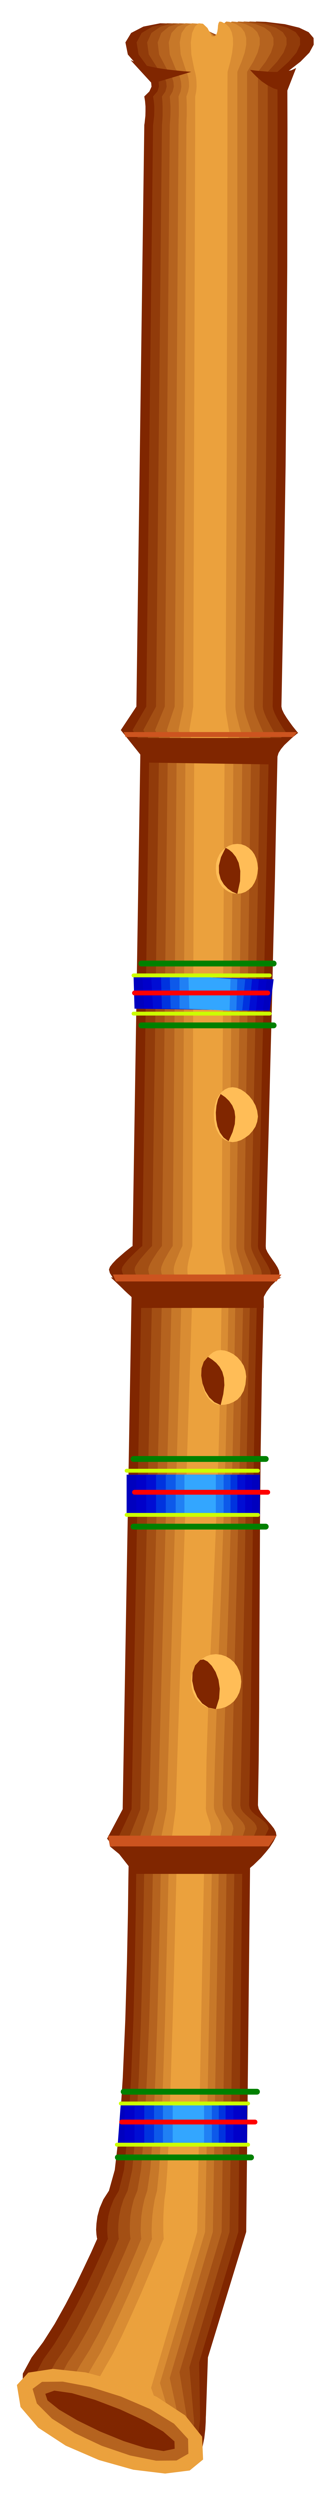 <svg xmlns="http://www.w3.org/2000/svg" fill-rule="evenodd" height="3677.307" preserveAspectRatio="none" stroke-linecap="round" viewBox="0 0 3035 22758" width="490.455"><style>.brush1{fill:#802600}.pen1{stroke:none}.brush4{fill:#b5631f}.brush7{fill:#eba13d}.brush8{fill:#0000bf}.brush9{fill:#0000ca}.brush10{fill:#000dd4}.brush11{fill:#0033df}.brush12{fill:#0d59ea}.brush13{fill:#2080f4}.brush14{fill:#33a6ff}.pen2{stroke:red;stroke-width:44;stroke-linejoin:round}.pen4{stroke:none}.brush16{fill:#cc541f}</style><path class="pen1 brush1" d="m1279 628 8 5 21 17 26 25 26 34 17 38 4 42-20 44-46 45 7 44 4 46v44l-1 43-4 35-3 29-3 19v7l-72 5287-142 214 178 223-71 4474-10 6-24 19-35 28-39 34-40 35-34 36-24 31-9 25 8 31 24 38 32 41 39 42 37 37 33 31 24 21 9 9-81 4662-142 268 196 250-2 118-4 313-9 447-15 519-23 528-31 477-42 364-53 189-51 79-34 79-20 74-9 67-3 56 3 44 4 28 3 11-15 33-40 90-63 133-78 163-92 177-100 179-105 165-105 140-80 147-3 164 72 167 148 162 219 144 292 118 364 81 435 35 48-50 37-69 25-81 17-83 9-79 4-67 1-46 1-16 18-527 349-1143 35-3312 7-7 23-19 31-30 39-38 40-46 40-49 34-53 27-53-6-32-17-33-28-36-31-35-33-37-27-35-20-36-7-33 7-408 4-469 2-524 3-571 3-615 6-651 11-682 17-706 5-32 17-27 22-25 27-23 26-25 23-24 16-28 7-30-4-27-14-30-21-34-24-34-25-36-21-33-14-31-2-25 13-548 15-554 14-560 15-563 13-564 14-561 11-556 12-550 10-33 22-35 30-36 35-33 33-31 29-24 20-17 9-5-7-9-17-21-25-31-27-37-28-40-25-40-17-36-6-27 22-1132 16-1059 9-966 6-848 1-710 1-546-1-363V654l120-93 81-82 39-72-1-61-45-53-86-41-131-32-174-21-85-3-46 13-24 22-14 28-20 27-37 25-70 17-115 5-183-78-189-39-180-4-152 30-112 58-52 86 22 110 114 132z"/><path class="pen1" style="fill:#913b0a" d="m1360 628 7 5 18 17 23 25 23 34 15 38 3 42-15 44-39 45 7 44 4 46v44l-1 43-4 35-3 29-3 19v7l-62 5287-125 214 152 223-63 4474-9 6-21 19-30 28-34 34-35 35-30 36-22 31-7 25 7 31 20 38 28 41 34 42 32 37 29 31 20 21 9 9-89 4662-125 268 169 250-2 118-4 313-8 447-13 519-21 528-28 477-37 364-47 189-46 79-31 79-19 74-8 67-2 56 2 44 3 28 2 11-15 34-41 93-63 137-79 168-92 181-99 181-102 167-98 137-90 169-10 170 65 163 138 151 203 130 266 105 325 71 380 33 44-51 36-65 26-74 20-74 12-71 8-58 4-40 2-14-9-518 357-1188 36-3312 7-10 22-26 32-41 39-49 40-57 40-59 34-61 27-55-9-29-20-26-29-25-32-24-34-25-28-26-20-28-7-31 8-408 8-469 6-524 7-571 6-615 10-651 11-682 16-706 5-32 14-27 20-25 23-23 22-25 21-24 14-28 6-30-6-27-13-30-18-34-21-34-22-36-18-33-14-31-4-25 12-548 14-554 12-560 14-563 11-564 12-561 11-556 12-550 6-33 19-35 25-36 30-33 29-31 26-24 18-17 8-5-6-9-14-21-21-31-22-37-23-40-20-40-14-36-5-27 19-1132 14-1059 7-966 5-848V1171l-1-363V654l103-93 70-82 33-72-1-61-39-53-76-41-115-32-153-21-74-3-40 13-20 22-11 28-15 27-31 25-59 17-99 5-159-78-164-39-156-4-134 30-98 58-46 86 18 110 97 132z"/><path class="pen1" style="fill:#a34f14" d="m1440 628 6 5 15 17 20 25 20 34 14 38 4 42-12 44-31 45 4 44 2 46v87l-2 35-2 29-2 19v7l-54 5287-116 214 143 223-63 4474-7 6-18 19-26 28-29 34-30 35-25 36-19 31-6 25 6 31 19 38 25 41 30 42 29 37 26 31 18 21 7 9-107 4662-107 268 143 250-2 118-5 313-9 447-14 519-20 528-26 477-34 364-42 189-37 79-25 79-15 74-7 67-2 56 2 44 2 28 2 11-15 35-41 96-63 141-77 172-90 184-96 185-97 167-93 136-107 191-21 177 55 160 127 140 187 115 244 89 291 58 331 26 37-46 32-58 26-65 21-65 15-62 12-50 6-35 3-12-44-509 366-1233 44-3312 6-10 19-26 27-41 34-49 34-57 34-59 29-61 23-55-7-29-17-26-25-25-27-24-28-25-25-26-17-28-6-31 9-408 9-469 9-524 11-571 9-615 13-651 13-682 16-706 4-32 12-27 17-25 20-23 19-25 18-24 12-28 5-30-5-27-11-30-16-34-17-34-19-36-15-33-11-31-4-25 9-548 12-554 11-560 11-563 10-564 11-561 8-556 9-550 5-33 15-35 22-36 25-33 24-31 21-24 15-17 7-5-5-9-12-21-18-31-19-37-21-40-17-40-12-36-4-27 17-1132 12-1059 8-966 5-848 2-710 1-546V654l86-93 58-82 28-72-1-61-33-53-64-41-97-32-129-21-64-3-34 13-18 22-9 28-14 27-27 25-52 17-85 5-135-78-139-39-134-4-113 30-84 58-39 86 15 110 84 132z"/><path class="pen1 brush4" d="m1520 628 4 5 13 17 16 25 17 34 11 38 3 42-11 44-26 45 4 44 3 46v44l-1 43-2 35-2 29-2 19v7l-45 5287-89 214 116 223-53 4474-6 6-14 19-21 28-22 34-23 35-20 36-14 31-5 25 5 31 14 38 20 41 23 42 22 37 21 31 14 21 6 9-116 4662-90 268 125 250-3 118-6 313-11 447-15 519-21 528-24 477-30 364-33 189-32 79-20 79-12 74-4 67-1 56 2 44 3 28 2 11-16 36-42 99-65 145-79 175-91 187-96 186-95 166-88 131-117 216-28 187 49 159 116 131 171 102 218 75 252 47 277 21 34-44 32-53 27-58 24-57 18-54 14-43 9-30 3-10-81-500 384-1277 45-3312 5-10 16-26 22-41 28-49 28-57 29-59 24-61 18-55-6-29-14-26-21-25-22-24-23-25-20-26-14-28-5-31 7-408 11-469 13-524 15-571 15-615 16-651 15-682 15-706 3-32 9-27 13-25 16-23 15-25 15-24 10-28 8-30-5-27-10-30-14-34-15-34-16-36-12-33-8-31v-25l6-548 8-554 8-560 9-563 8-564 8-561 7-556 8-550 4-33 14-35 18-36 22-33 21-31 18-24 13-17 6-5-5-9-10-21-14-31-16-37-17-40-14-40-10-36-3-27 13-1132 11-1059 6-966 4-848 1-710 1-546V654l71-93 48-82 23-72-1-61-28-53-53-41-79-32-106-21-54-3-29 13-15 22-8 28-12 27-21 25-42 17-69 5-114-78-116-39-111-4-95 30-70 58-33 86 13 110 70 132z"/><path class="pen1" style="fill:#c77829" d="m1601 628 4 5 10 17 13 25 13 34 9 38 3 42-7 44-19 45 2 44 1 46v87l-2 35v29l-1 19v7l-35 5287-72 214 90 223-36 4474-5 6-12 19-18 28-19 34-20 35-17 36-12 31-4 25 4 31 11 38 15 41 19 42 17 37 16 31 11 21 5 9-125 4662-72 268 99 250-3 118-6 313-11 447-13 519-18 528-21 477-25 364-28 189-26 79-17 79-11 74-4 67-2 56 2 44 2 28 2 11-16 37-42 102-64 148-78 180-89 191-92 189-91 166-82 130-134 237-39 196 39 156 106 121 155 88 195 60 218 36 228 17 27-42 27-46 25-49 24-48 19-44 16-34 10-24 4-8-107-491 393-1331 54-3312 4-10 12-26 18-41 22-49 22-57 22-59 19-61 14-55-5-29-11-26-16-25-17-24-19-25-15-26-11-28-4-31 8-408 15-469 16-524 19-571 17-615 17-651 14-682 10-706 5-32 9-27 11-25 14-23 11-25 11-24 8-28 3-30-3-27-7-30-11-34-11-34-12-36-10-33-7-31-2-25 6-548 8-554 8-560 8-563 6-564 7-561 6-556 5-550 3-33 10-35 14-36 17-33 16-31 14-24 10-17 5-5-4-9-8-21-11-31-13-37-14-40-11-40-8-36-2-27 10-1132 8-1059 5-966 3-848V654l57-93 39-82 19-72v-61l-22-53-42-41-64-32-85-21-40-3-22 13-11 22-6 28-9 27-18 25-35 17-55 5-89-78-91-39-87-4-73 30-55 58-25 86 9 110 54 132z"/><path class="pen1" style="fill:#d98c33" d="m1690 628 2 5 7 17 9 25 9 34 5 38 1 42-8 44-16 45 2 44 1 46v87l-2 35v29l-1 19v7l-27 5287-45 214 63 223-27 4474-4 6-9 19-13 28-14 34-15 35-13 36-9 31-3 25 2 31 8 38 11 41 14 42 13 37 11 31 8 21 4 9-134 4662-53 268 71 250-3 118-7 313-11 447-13 519-17 528-17 477-20 364-19 189-21 79-13 79-9 74-4 67-2 56 1 44 1 28 2 11-16 38-43 105-65 153-78 184-89 195-90 191-87 167-76 128-147 262-48 203 32 152 96 108 141 71 170 44 180 23 174 12 21-39 26-41 26-41 27-37 23-34 20-26 13-18 5-5-143-482 411-1376 62-3312 2-10 9-26 11-41 15-49 15-57 15-59 12-61 10-55-4-29-8-26-11-25-13-24-14-25-11-26-8-28-2-31 10-408 16-469 19-524 22-571 21-615 20-651 15-682 11-706 2-32 6-27 8-25 10-23 9-25 9-24 6-28 3-30-2-27-5-30-8-34-7-34-9-36-7-33-5-31-1-25 3-548 4-554 5-560 5-563 5-564 5-561 4-556 4-550 2-33 9-35 11-36 14-33 13-31 11-24 8-17 4-5-3-9-6-21-9-31-9-37-11-40-8-40-6-36-2-27 8-1132 6-1059 3-966 2-848-1-710V654l39-93 28-82 14-72v-61l-15-53-30-41-46-32-61-21-30-3-16 13-8 22-4 28-7 27-13 25-25 17-40 5-67-78-68-39-65-4-54 30-40 58-17 86 9 110 43 132z"/><path class="pen1 brush7" d="m1770 628 1 5 5 17 6 25 6 34 3 38 1 42-4 44-9 45v267l-18 5287-35 214 44 223-18 4474-2 6-5 19-8 28-7 34-9 35-7 36-5 31-1 25 1 31 5 38 7 41 9 42 7 37 8 31 5 21 2 9-151 4662-36 268 45 250-3 118-8 313-11 447-14 519-17 528-16 477-16 364-14 189-12 79-6 79-4 74-1 67v56l2 44 1 28 2 11-17 39-44 108-65 156-79 188-88 198-88 192-83 166-71 123-161 286-58 214 23 150 85 99 124 58 145 31 145 12 125 7 13-37 23-35 25-34 29-29 26-26 23-19 15-12 7-4-170-474 420-1420 63-3312 1-10 6-26 7-41 10-49 9-57 11-59 9-61 9-55-3-29-6-26-9-25-8-24-9-25-7-26-4-28 1-31 5-408 15-469 22-524 26-571 25-615 23-651 17-682 10-706 1-32 4-27 6-25 7-23 6-25 6-24 4-28 2-30-2-27-4-30-6-34-6-34-7-36-6-33-4-31-1-25 3-548 3-554 3-560 4-563 3-564 4-561 3-556 4-550 1-33 5-35 7-36 9-33 7-31 8-24 5-17 3-5-2-9-4-21-6-31-6-37-7-40-6-40-4-36-1-27 5-1132 5-1059 2-966 3-848 1-710 1-546V808l1-154 25-93 17-82 8-72-1-61-11-53-20-41-31-32-41-21-19-3-9 13-5 22-2 28-4 27-8 25-16 17-26 5-40-78-41-39-40-4-33 30-26 58-12 86 5 110 26 132z"/><path class="pen1 brush8" d="M2369 13790v-366H1154v366h1215z"/><path class="pen1 brush9" d="M2297 13781v-357H1243v357h1054z"/><path class="pen1 brush10" d="M2235 13781v-357h-902v357h902z"/><path class="pen1 brush11" d="M2163 13781v-357h-741v357h741z"/><path class="pen1 brush12" d="M2101 13781v-357h-590v357h590z"/><path class="pen1 brush13" d="M2038 13781v-357h-437v357h437z"/><path class="pen1 brush14" d="M1967 13772v-348h-286v348h286z"/><path class="pen1 brush8" d="M2252 19514v-357l-1151-9-27 357 1178 9z"/><path class="pen1 brush9" d="M2190 19514v-357H1136v357h1054z"/><path class="pen1 brush10" d="M2127 19514v-357h-901v357h901z"/><path class="pen1 brush11" d="M2056 19514v-357h-741v357h741z"/><path class="pen1 brush12" d="M1994 19514v-357h-590v357h590z"/><path class="pen1 brush13" d="M1931 19505v-348h-446v348h446z"/><path class="pen1 brush14" d="M1860 19505v-348h-286v348h286z"/><path class="pen1 brush7" d="m154 21711 104-113 224-34 299 32 331 89 316 133 259 169 155 194 9 208-122 100-224 28-290-35-313-88-303-131-251-164-161-188-33-200z"/><path class="pen1 brush8" d="m1217 8879 1277 35-36 286-1232-18-9-303z"/><path class="pen1 brush9" d="m1297 8879 1134 35-36 286-1080-18-18-303z"/><path class="pen1 brush10" d="m1377 8879 983 35-27 286-938-18-18-303z"/><path class="pen1 brush11" d="m1467 8879 830 35-27 286-794-18-9-303z"/><path class="pen1 brush12" d="m1547 8879 688 35-27 286-652-18-9-303z"/><path class="pen1 brush13" d="m1636 8879 527 35-9 286-518-18v-303z"/><path class="pen1 brush14" d="m1717 8879 384 35-9 286-366-18-9-303z"/><path class="pen1" d="m2011 12790 37-3 40-8 39-16 37-23 31-34 26-45 16-58 7-72-7-52-16-47-26-41-31-35-37-29-39-20-40-13-37-4-36 5-33 15-29 23-24 31-21 37-14 43-9 46-3 50 3 48 9 47 14 42 21 38 24 30 29 24 33 15 36 6zm-44 2768 47-6 45-14 39-23 35-29 27-37 21-42 13-48 5-51-5-50-13-46-21-43-27-37-35-31-39-23-45-15-47-5-47 5-42 15-38 23-32 31-28 37-20 43-13 46-4 50 4 51 13 48 20 42 28 37 32 29 38 23 42 14 47 6zm196-7421 38-5 36-13 31-21 29-27 22-35 17-39 10-45 5-47-5-47-10-42-17-38-22-32-29-27-31-20-36-13-38-4-40 4-37 13-33 20-29 27-24 32-18 38-12 42-3 47 3 47 12 45 18 39 24 35 29 27 33 21 37 13 40 5zm-44 2260 37-5 40-13 38-22 37-27 31-35 26-39 16-45 7-47-7-53-16-49-26-46-31-39-37-34-38-25-40-16-37-5-36 5-33 15-30 23-24 31-21 37-14 43-9 46-3 50 3 50 9 48 14 42 21 38 24 29 30 23 33 14 36 6z" style="fill:#ffbd57"/><path class="pen1 brush1" d="m2056 7718 8 4 23 13 30 25 32 40 26 54 15 74-2 93-25 116-45-19-41-28-37-39-28-47-16-58-1-67 19-76 42-85zm-45 2241 41 28 36 35 29 41 20 49 7 55-4 65-20 73-37 83-45-33-33-45-23-56-12-61-3-65 6-63 14-58 24-48zm-116 2393 38 24 37 30 31 36 25 45 15 55 4 67-10 82-24 99-57-26-47-44-37-59-24-67-12-71 3-67 20-60 38-44zm-71 2759 30-5 38 19 38 39 35 56 26 70 12 82-6 90-30 96-67-13-57-39-45-58-30-70-16-77 3-74 23-66 46-50z"/><path class="pen1 brush4" d="m297 21746 86-64 189-2 252 48 279 88 266 114 217 133 128 139 3 134-108 62-186 2-238-48-256-87-247-116-208-132-138-138-39-133z"/><path class="pen1 brush1" d="m413 21791 82-29 161 23 210 61 229 87 217 100 175 101 103 90 2 67-101 21-163-27-202-64-214-87-205-100-167-98-107-85-20-60zM1190 547l69 29 84 24 91 19 92 14 83 9 70 7 46 3 18 2-357 107-196-214zm1509 72-42 20-58 12-69 4-71-1-69-6-57-5-40-5-14-2 7 8 22 24 33 33 44 39 51 35 58 30 61 18 64 1 80-205z"/><path class="pen2" fill="none" d="M1226 9039h1214"/><path fill="none" d="M1288 8771h1206m-1277 4510h1205m-1205 616h1205m-1295 5144h1215m-1268 598h1214M1288 9334h1206" style="stroke:green;stroke-width:53;stroke-linejoin:round"/><path class="pen2" fill="none" d="M1226 13584h1214"/><path class="pen4 brush1" d="M1181 6718h1464l-134 160v81l-1232-18v-72l-98-151z"/><path class="pen4 brush16" d="m1127 6664 18 45h1527l36-45H1127z"/><path class="pen4 brush1" d="m1011 11629 188 178 9 99h1196v-99l3-7 9-16 14-25 21-28 23-31 28-29 30-25 33-17H1011z"/><path class="pen4 brush16" d="m1029 11602 27 63h1464l45-63H1029zm-45 5108h1536l-71 98H1002l-18-98z"/><path class="pen4 brush1" d="m1002 16808 206 170-36 80h1098l-26-53 205-197H1002z"/><path class="pen2" fill="none" d="M1109 19317h1215"/><path fill="none" d="M1217 8879h1241m-1241 348h1241m-1304 4161h1197m-1197 402h1197m-1250 5358h1160m-1196 375h1196" style="stroke:#cf0;stroke-width:35;stroke-linejoin:round"/></svg>
